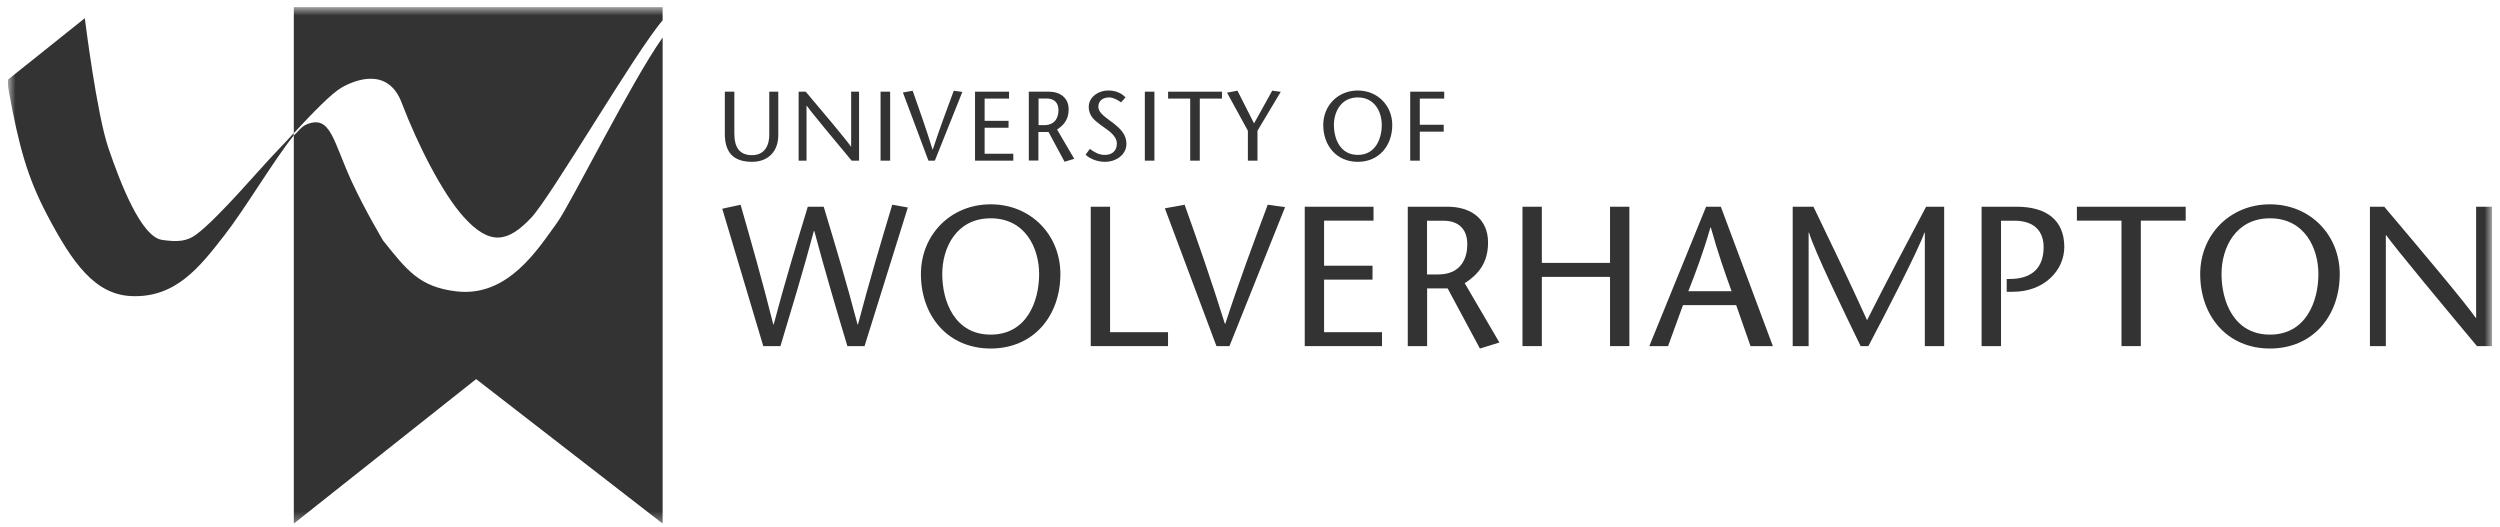 <svg width="242" height="51" viewBox="0 0 242 51" fill="none" xmlns="http://www.w3.org/2000/svg">
<g clip-path="url(#clip0_5395_14753)">
<mask id="mask0_5395_14753" style="mask-type:luminance" maskUnits="userSpaceOnUse" x="0" y="0" width="242" height="51">
<path d="M241.238 0.681H0.762V50.681H241.238V0.681Z" fill="white"/>
</mask>
<g mask="url(#mask0_5395_14753)">
<path d="M71.084 8.874V12.914C71.084 14.293 71.601 15.019 72.795 15.019C74.046 15.019 74.465 14.027 74.465 13.076V8.874H75.337V13.1C75.337 14.6 74.409 15.664 72.795 15.664C70.915 15.664 70.164 14.672 70.164 12.955V8.874H71.084Z" fill="#333333"/>
<path d="M83.165 15.551H82.439C80.987 13.818 78.501 10.826 78.098 10.237H78.073V15.551H77.307V8.874H77.993C79.461 10.608 81.923 13.527 82.375 14.197H82.391V8.874H83.157V15.551H83.165Z" fill="#333333"/>
<path d="M86.166 8.874H85.238V15.551H86.166V8.874Z" fill="#333333"/>
<path d="M89.871 15.552L87.402 8.955L88.347 8.785C88.992 10.608 89.638 12.439 90.275 14.487H90.291C90.961 12.439 91.647 10.608 92.325 8.785L93.156 8.898L90.493 15.552H89.871Z" fill="#333333"/>
<path d="M97.675 9.543H95.311V11.697H97.627V12.366H95.311V14.882H98.087V15.551H94.383V8.874H97.675V9.543Z" fill="#333333"/>
<path d="M100.532 12.116H101.057C102.235 12.116 102.46 11.237 102.46 10.672C102.46 9.85 101.944 9.535 101.322 9.535H100.532V12.116ZM99.603 8.874H101.508C102.598 8.874 103.445 9.439 103.445 10.592C103.445 11.576 102.969 12.124 102.323 12.535L103.986 15.374L103.049 15.656L101.5 12.777H100.516V15.543H99.588V8.874H99.603Z" fill="#333333"/>
<path d="M108.514 9.906C108.191 9.673 107.763 9.431 107.36 9.431C106.69 9.431 106.319 9.818 106.319 10.334C106.319 10.81 106.73 11.165 107.586 11.786C108.506 12.455 109.038 13.06 109.038 13.923C109.038 14.979 108.038 15.665 106.964 15.665C106.327 15.665 105.56 15.439 105.084 14.971L105.496 14.415C105.891 14.689 106.319 14.995 106.949 14.995C107.61 14.995 108.11 14.64 108.11 13.898C108.11 13.06 107.11 12.519 106.569 12.116C106.013 11.689 105.391 11.277 105.391 10.334C105.391 9.439 106.263 8.761 107.296 8.761C107.99 8.761 108.571 9.011 108.949 9.431L108.514 9.906Z" fill="#333333"/>
<path d="M111.748 8.874H110.82V15.551H111.748V8.874Z" fill="#333333"/>
<path d="M115.211 15.551V9.543H113.072V8.874H118.286V9.543H116.139V15.551H115.211Z" fill="#333333"/>
<path d="M120.795 15.552V12.656L118.777 8.971L119.786 8.777L121.392 11.947L123.151 8.777L123.975 8.89L121.723 12.656V15.552H120.795Z" fill="#333333"/>
<path d="M133.755 12.1C133.755 10.85 133.085 9.431 131.439 9.431C129.792 9.431 129.123 10.85 129.123 12.1C129.123 13.406 129.712 14.995 131.439 14.995C133.158 14.995 133.755 13.406 133.755 12.1ZM128.09 12.1C128.09 10.229 129.502 8.761 131.431 8.761C133.36 8.761 134.771 10.229 134.771 12.1C134.771 14.092 133.496 15.665 131.431 15.665C129.373 15.665 128.09 14.092 128.09 12.1Z" fill="#333333"/>
<path d="M139.8 9.543H137.436V12.076H139.752V12.745H137.436V15.551H136.508V8.874H139.8V9.543Z" fill="#333333"/>
<path d="M26.845 14.584C25.199 16.277 21.131 21.124 18.977 22.713C18.105 23.358 17.209 23.447 15.684 23.221C13.642 22.914 11.641 17.681 10.503 14.358C9.357 11.035 8.211 1.761 8.211 1.761L0.763 7.713C0.763 7.713 0.731 8.181 0.876 8.971C1.852 14.237 2.651 17.156 4.54 20.761C7.017 25.479 9.196 28.527 12.747 28.664C17.016 28.826 19.308 25.874 21.704 22.802C23.778 20.14 26.417 15.632 28.427 13.116V12.89C27.918 13.455 27.386 14.027 26.845 14.584Z" fill="#333333"/>
<path d="M44.186 28.205C40.595 27.786 39.376 26.148 37.084 23.286C37.084 23.286 35.333 20.358 34.074 17.632C32.226 13.632 32.025 11.076 29.676 12.044C29.176 12.253 28.95 12.64 28.441 13.116V50.681L46.09 36.697L64.143 50.681V3.632C61.052 7.995 55.25 19.737 53.918 21.568C52.086 24.084 49.181 28.794 44.186 28.205Z" fill="#333333"/>
<path d="M28.441 0.681V12.89C30.281 10.906 32.081 9.044 33.066 8.479C34.324 7.753 37.544 6.431 38.884 9.947C40.425 13.995 42.814 18.697 44.872 20.987C47.47 23.89 49.221 23.39 51.4 21.1C53.337 19.068 61.504 5.019 64.143 1.971V0.681H28.441Z" fill="#333333"/>
<path d="M79.735 20.011C80.832 23.657 81.939 27.302 83.011 31.407H83.052C84.15 27.245 85.255 23.52 86.369 19.818L87.878 20.084L83.689 33.503H82.027C80.946 29.915 79.888 26.334 78.823 22.358H78.783C77.725 26.326 76.62 29.915 75.547 33.503H73.885L69.914 20.205L71.689 19.818C72.747 23.52 73.812 27.237 74.853 31.407H74.893C75.975 27.302 77.088 23.657 78.194 20.011H79.735Z" fill="#333333"/>
<path d="M100.588 26.528C100.588 24.003 99.24 21.132 95.899 21.132C92.559 21.132 91.21 24.003 91.21 26.528C91.21 29.173 92.405 32.391 95.899 32.391C99.386 32.391 100.588 29.173 100.588 26.528ZM89.144 26.528C89.144 22.753 92.001 19.778 95.899 19.778C99.797 19.778 102.646 22.745 102.646 26.528C102.646 30.56 100.064 33.737 95.899 33.737C91.735 33.737 89.144 30.56 89.144 26.528Z" fill="#333333"/>
<path d="M105.584 20.011H107.456V32.156H113.065V33.503H105.584V20.011Z" fill="#333333"/>
<path d="M117.753 33.503L112.758 20.165L114.671 19.818C115.986 23.495 117.277 27.197 118.568 31.342H118.609C119.957 27.197 121.345 23.495 122.716 19.818L124.395 20.052L119.012 33.503H117.753Z" fill="#333333"/>
<path d="M132.957 21.358H128.171V25.721H132.86V27.068H128.171V32.156H133.779V33.503H126.299V20.011H132.957V21.358Z" fill="#333333"/>
<path d="M138.137 26.568H139.195C141.583 26.568 142.035 24.793 142.035 23.656C142.035 21.995 140.994 21.366 139.735 21.366H138.137V26.568ZM136.273 20.011H140.131C142.333 20.011 144.044 21.148 144.044 23.479C144.044 25.463 143.076 26.584 141.785 27.414L145.142 33.156L143.254 33.737L140.131 27.914H138.145V33.503H136.273V20.011Z" fill="#333333"/>
<path d="M157.723 33.503H155.851V26.802H149.25V33.503H147.377V20.011H149.25V25.447H155.851V20.011H157.723V33.503Z" fill="#333333"/>
<path d="M167.618 28.189C166.94 26.318 166.286 24.447 165.608 22.019H165.568C164.874 24.447 164.164 26.318 163.43 28.189H167.618ZM166.577 20.011L171.613 33.503H169.45L168.062 29.535H162.913L161.468 33.503H159.652L165.149 20.011H166.577Z" fill="#333333"/>
<path d="M188.196 33.503H186.324V22.519H186.284C185.743 24.1 182.676 30.06 180.861 33.503H180.11C178.432 30.052 175.64 24.293 175.115 22.519H175.074V33.503H173.533V20.011H175.543C177.278 23.6 179.013 27.205 180.732 30.995C182.644 27.197 184.548 23.592 186.445 20.011H188.196V33.503Z" fill="#333333"/>
<path d="M193.69 33.503H191.818V20.011H195.216C198.073 20.011 199.824 21.285 199.824 23.906C199.824 26.181 197.871 28.245 194.845 28.245H194.248V27.011L194.869 26.995C196.685 26.898 197.822 25.931 197.822 23.931C197.822 22.447 196.991 21.366 194.99 21.366H193.699V33.503H193.69Z" fill="#333333"/>
<path d="M205.36 33.503V21.358H201.043V20.011H211.574V21.358H207.232V33.503H205.36Z" fill="#333333"/>
<path d="M224.421 26.528C224.421 24.003 223.074 21.132 219.733 21.132C216.392 21.132 215.044 24.003 215.044 26.528C215.044 29.173 216.239 32.391 219.733 32.391C223.219 32.391 224.421 29.173 224.421 26.528ZM212.979 26.528C212.979 22.753 215.835 19.778 219.733 19.778C223.63 19.778 226.487 22.745 226.487 26.528C226.487 30.56 223.905 33.737 219.733 33.737C215.561 33.737 212.979 30.56 212.979 26.528Z" fill="#333333"/>
<path d="M241.238 33.503H239.77C236.841 29.995 231.805 23.947 230.989 22.769H230.949V33.503H229.408V20.011H230.796C233.766 23.519 238.745 29.422 239.649 30.769H239.689V20.011H241.231V33.503H241.238Z" fill="#333333"/>
</g>
</g>
<defs>
<clipPath id="clip0_5395_14753">
<rect width="240.476" height="50" fill="white" transform="translate(0.762 0.681)"/>
</clipPath>
</defs>
</svg>

